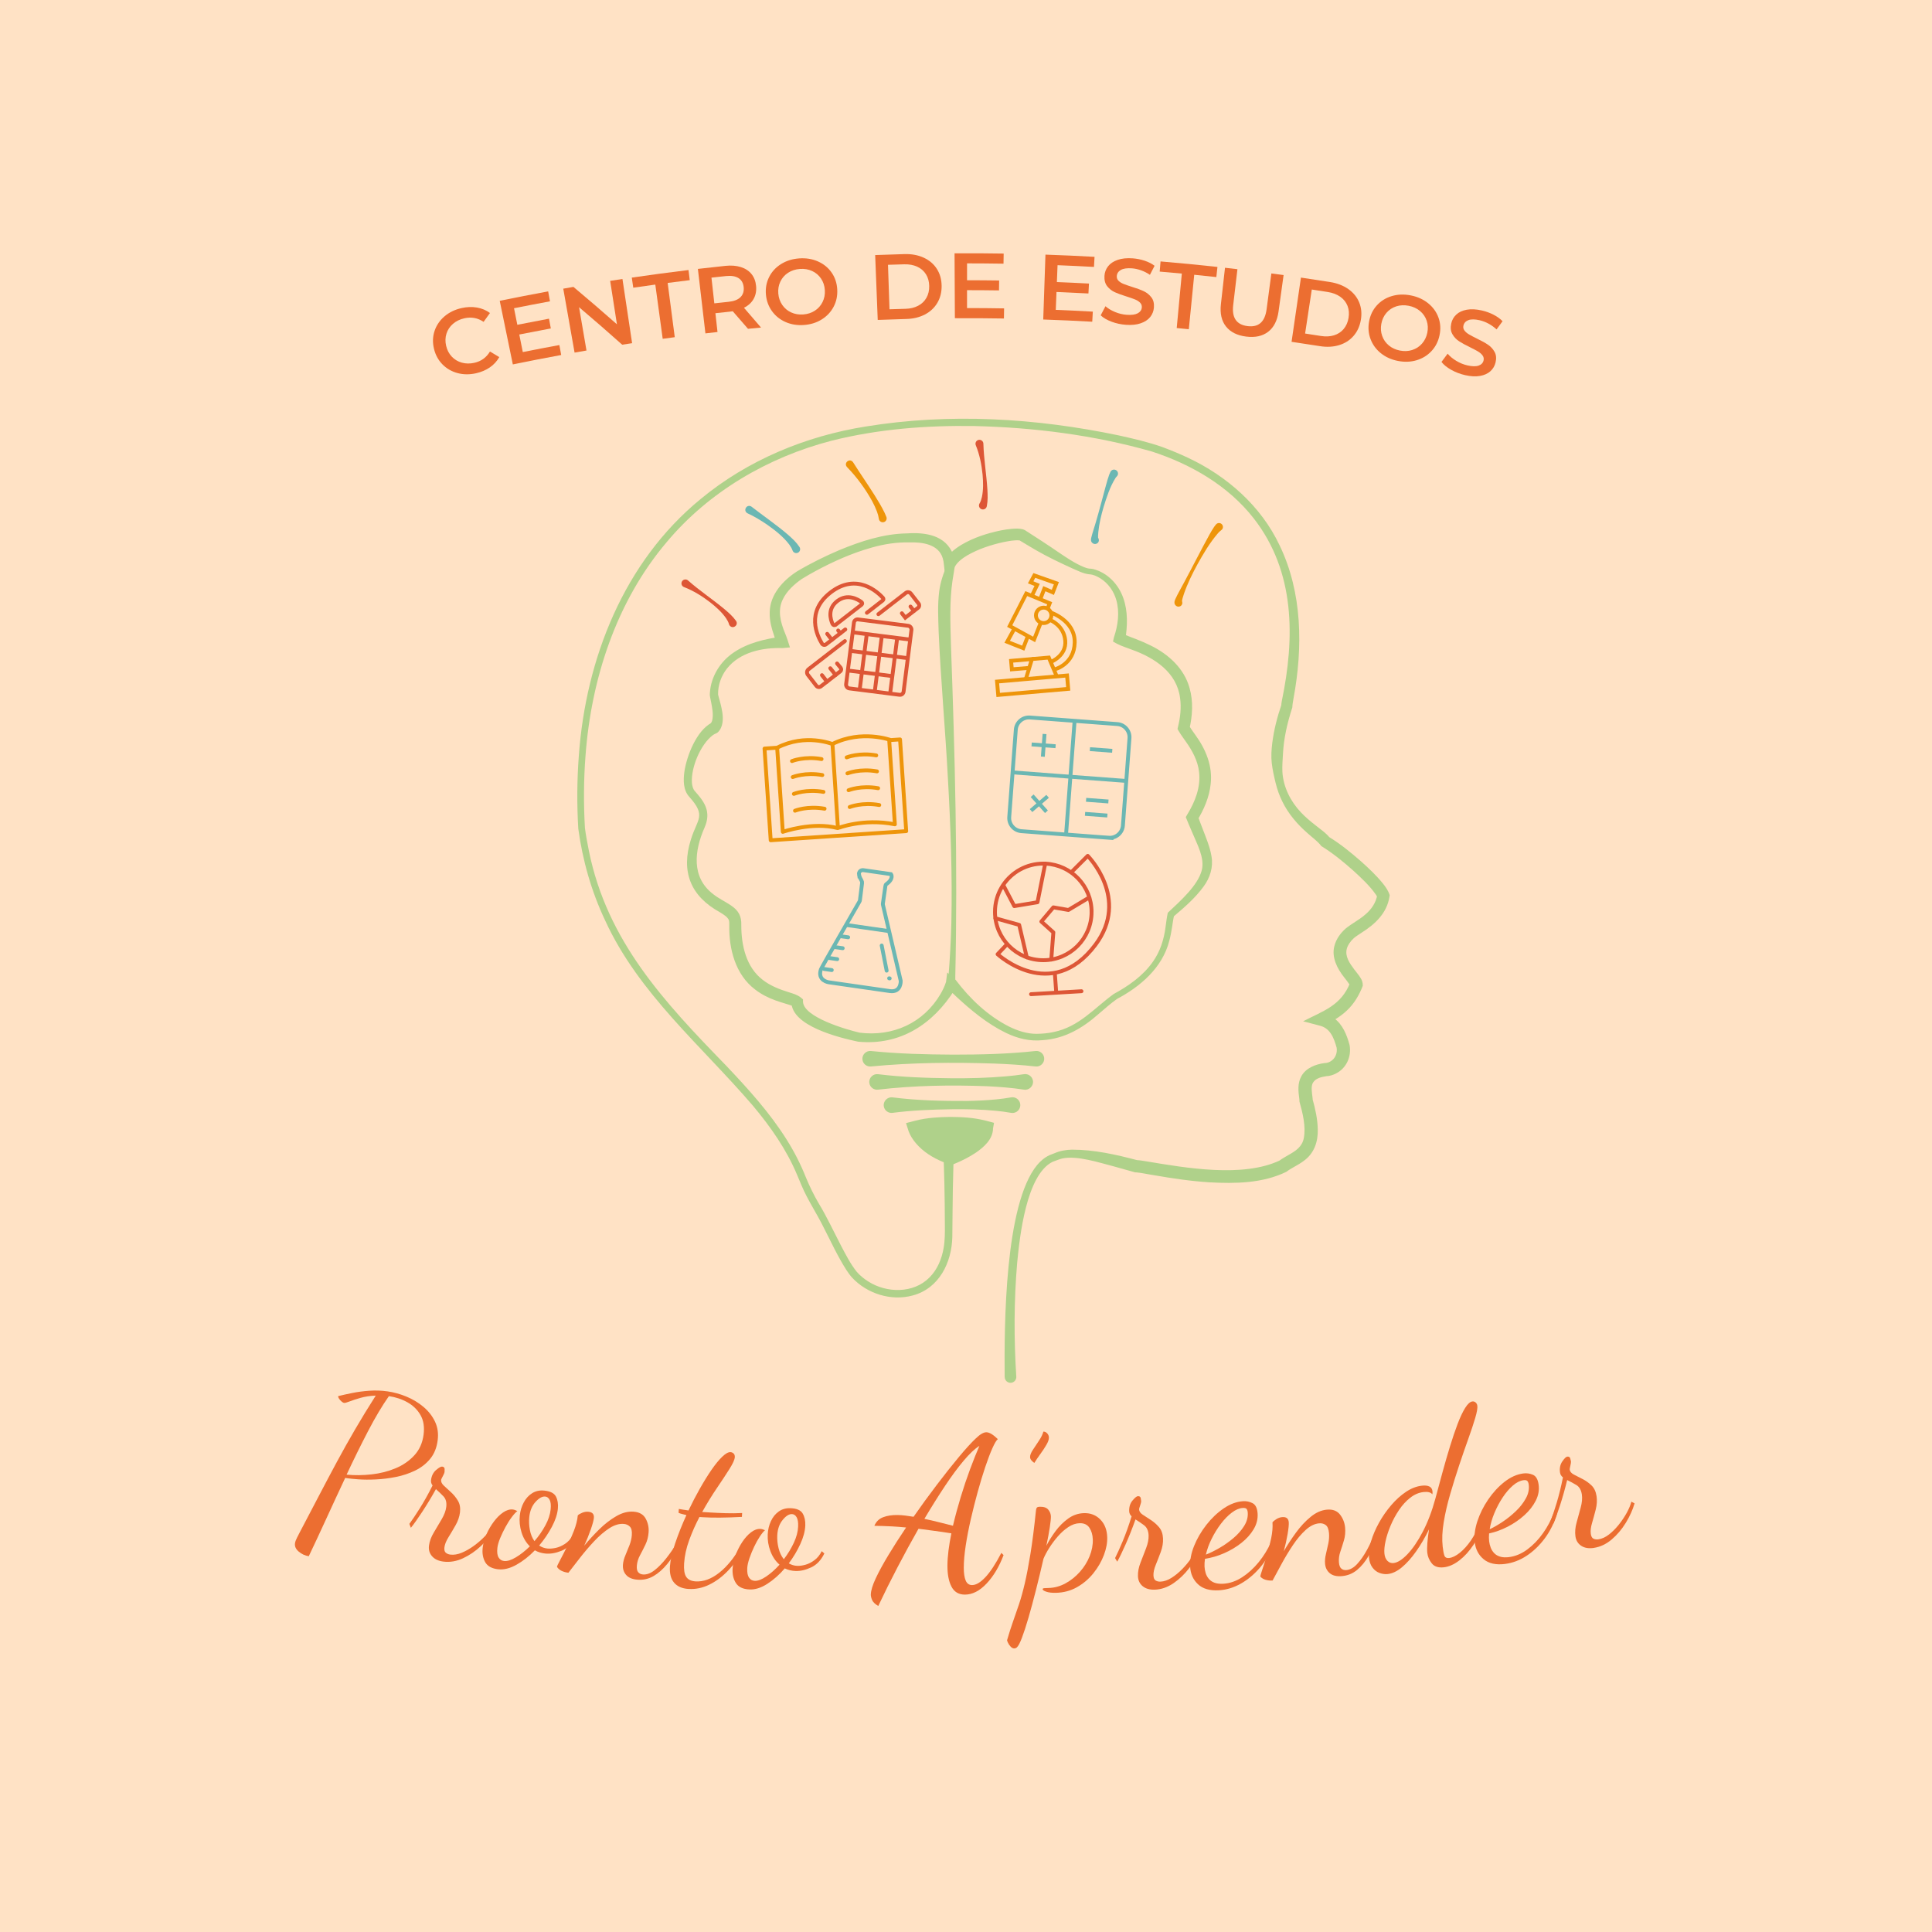 <?xml version="1.0" encoding="UTF-8"?>
<svg id="Layer_1" data-name="Layer 1" xmlns="http://www.w3.org/2000/svg" viewBox="0 0 2499.17 2499.17">
  <defs>
    <style>
      .cls-1 {
        fill: #ec6e31;
      }

      .cls-1, .cls-2, .cls-3, .cls-4, .cls-5, .cls-6 {
        stroke-width: 0px;
      }

      .cls-7, .cls-8, .cls-9, .cls-10, .cls-11, .cls-12, .cls-13, .cls-14, .cls-15, .cls-16 {
        stroke-width: 5px;
      }

      .cls-7, .cls-8, .cls-10, .cls-12, .cls-14, .cls-15, .cls-16 {
        stroke-miterlimit: 10;
      }

      .cls-7, .cls-9, .cls-10, .cls-11, .cls-12, .cls-13, .cls-15, .cls-16 {
        fill: none;
      }

      .cls-7, .cls-10, .cls-11, .cls-13 {
        stroke-linecap: round;
      }

      .cls-7, .cls-12, .cls-13 {
        stroke: #dd5636;
      }

      .cls-8, .cls-10, .cls-15 {
        stroke: #6bb7b3;
      }

      .cls-8, .cls-3, .cls-14 {
        fill: #ffe2c5;
      }

      .cls-9, .cls-11, .cls-13 {
        stroke-linejoin: round;
      }

      .cls-9, .cls-11, .cls-14, .cls-16 {
        stroke: #ee950a;
      }

      .cls-2 {
        fill: #afd18a;
      }

      .cls-4 {
        fill: #dd5636;
      }

      .cls-5 {
        fill: #6bb7b3;
      }

      .cls-6 {
        fill: #ee950a;
      }
    </style>
  </defs>
  <rect class="cls-3" width="2499.17" height="2499.17"/>
  <g>
    <path class="cls-1" d="M399.45,2013.1c-4.84-.75-9.18-2.75-13.02-6-3.85-3.25-5.44-6.91-4.8-10.96.32-2.03,1.19-4.39,2.6-7.1,1.41-2.71,2.69-5.19,3.84-7.47,9-17.09,17.37-33.07,25.12-47.92,7.75-14.85,15.39-29.25,22.92-43.22,7.52-13.96,15.34-27.88,23.44-41.77,8.1-13.89,16.94-28.34,26.52-43.36-7.26.27-13.81,1.24-19.67,2.92-5.86,1.68-10.61,3.23-14.26,4.66-3.65,1.43-6.03,2.06-7.15,1.89-.75-.11-1.75-.69-3.03-1.73-1.27-1.04-2.37-2.25-3.31-3.62-.93-1.37-1.33-2.51-1.19-3.44,5.15-1.29,11.21-2.63,18.17-4.04,6.96-1.4,14.37-2.38,22.23-2.93,7.86-.55,15.69-.27,23.49.83,8.17,1.16,16.33,3.42,24.49,6.8,8.16,3.38,15.47,7.8,21.96,13.27,6.48,5.47,11.45,11.81,14.89,19.03,3.44,7.22,4.61,15.27,3.47,24.15-1.23,9.63-4.45,17.63-9.69,24.01-5.24,6.38-11.77,11.46-19.58,15.22-7.82,3.77-16.1,6.51-24.84,8.24-8.74,1.73-17.35,2.79-25.83,3.19-8.48.4-15.98.36-22.5-.12-6.52-.48-11.3-.95-14.34-1.4-.95-.14-1.9-.28-2.85-.42-8.52,18.16-16.83,36.07-24.9,53.72-8.08,17.65-15.49,33.5-22.22,47.57ZM448.36,1907.56c10.51,1,21.33.88,32.43-.37,11.1-1.24,21.47-3.9,31.09-7.95,9.62-4.05,17.68-9.65,24.2-16.79,6.52-7.13,10.45-15.98,11.84-26.53,1.31-9.99,0-18.44-3.94-25.37-3.93-6.92-9.55-12.43-16.86-16.53-7.31-4.11-15.33-6.77-24.07-8-8.79,12.52-17.82,27.72-27.12,45.6-9.3,17.88-18.49,36.53-27.58,55.93Z"/>
    <path class="cls-1" d="M573.81,2020.06c-6.58-.81-11.54-3.12-14.89-6.93-3.35-3.81-4.68-8.39-4-13.76.7-5.55,2.79-11.21,6.25-16.98,3.46-5.77,6.86-11.5,10.19-17.2,3.33-5.69,5.29-10.95,5.89-15.77.73-5.92-.49-10.54-3.65-13.85-3.17-3.31-6.4-6.4-9.71-9.26-5.76,10.37-11.67,20.15-17.71,29.34-6.05,9.19-10.95,16.07-14.68,20.67-.66-1.69-1.31-3.37-1.97-5.06,3.32-4.45,7.74-11.02,13.24-19.72,5.5-8.69,11.1-18.69,16.8-30.01-1.66-2.09-2.33-4.43-1.99-7.03.71-5.55,2.9-9.88,6.57-12.99,3.66-3.1,6.25-4.57,7.76-4.38,2.08.26,3.15,1.29,3.22,3.08.06,1.8.04,3.16-.08,4.08-.12.93-.87,2.67-2.24,5.22-1.38,2.55-2.11,4.11-2.18,4.66-.33,2.6.84,5.14,3.52,7.64,2.68,2.5,5.75,5.33,9.23,8.48,3.47,3.15,6.46,6.81,8.95,10.96,2.49,4.16,3.39,9.2,2.68,15.12-.67,5.56-2.55,11.07-5.64,16.52-3.09,5.45-6.16,10.63-9.2,15.52-3.04,4.89-4.8,9.28-5.28,13.17-.41,3.33.18,5.66,1.78,6.99,1.6,1.32,3.56,2.13,5.88,2.41,4.63.56,9.58-.25,14.83-2.45,5.25-2.2,10.44-5.15,15.56-8.88,5.12-3.72,9.77-7.75,13.96-12.06,4.19-4.31,7.37-8.41,9.56-12.3,1.14,1.07,2.28,2.13,3.43,3.2-4.52,7.38-10.37,14.47-17.59,21.25-7.22,6.78-15.03,12.12-23.42,16.01-8.4,3.89-16.77,5.32-25.08,4.3Z"/>
    <path class="cls-1" d="M644.45,2029.97c-8.33-.92-13.96-4.04-16.88-9.35-2.93-5.3-3.98-11.48-3.17-18.53.66-5.74,2.3-11.57,4.91-17.47,2.61-5.9,5.81-11.36,9.57-16.38,3.76-5.02,7.78-8.99,12.07-11.89,4.28-2.91,8.43-4.14,12.44-3.71.95.1,1.94.35,2.96.74,1.02.39,1.99.82,2.9,1.3-1.88,1.3-4.23,3.82-7.05,7.55-2.83,3.73-5.57,8.03-8.23,12.9-2.67,4.87-5,9.73-6.99,14.58-1.99,4.85-3.19,9.04-3.58,12.56-.62,5.56-.1,9.7,1.56,12.42,1.65,2.72,4.03,4.24,7.12,4.58,4.06.44,9.12-1.12,15.16-4.71,6.04-3.58,12.1-8.34,18.16-14.28-4.95-4.82-8.55-10.88-10.79-18.15-2.25-7.27-2.97-14.53-2.2-21.77.65-6.12,2.36-11.76,5.12-16.91,2.76-5.15,6.4-9.13,10.92-11.94,4.52-2.81,9.72-3.92,15.61-3.33,7.79.79,12.81,3.34,15.08,7.69,2.26,4.35,3.1,9.58,2.51,15.71-.71,7.25-3.3,15.1-7.81,23.56-4.51,8.46-9.96,16.5-16.37,24.11,3.28,2.21,6.84,3.5,10.7,3.88,3.08.3,6.61.04,10.58-.79,3.97-.83,7.97-2.56,12.01-5.18,4.03-2.61,7.44-6.33,10.21-11.13,1.07,1.04,2.13,2.07,3.2,3.11-4.65,8.38-10.67,14.05-18.05,17-7.38,2.95-14.27,4.11-20.63,3.48-2.51-.25-4.9-.72-7.16-1.42-2.27-.69-4.42-1.61-6.44-2.76-7.41,7.69-15.32,13.9-23.75,18.64-8.42,4.74-16.33,6.7-23.69,5.89ZM691.34,1993.57c5.51-6.37,10.22-13.17,14.13-20.38,3.91-7.2,6.19-14.15,6.85-20.84.53-5.38.11-9.41-1.26-12.08-1.37-2.67-3.29-4.13-5.76-4.37-3.81-.38-7.98,1.91-12.53,6.88-4.56,4.97-7.27,11.54-8.11,19.7-.56,5.39-.31,10.9.75,16.54,1.06,5.65,3.04,10.49,5.93,14.54Z"/>
    <path class="cls-1" d="M824.74,2043.45c-6.79-.52-11.75-2.6-14.87-6.22-3.13-3.62-4.47-8.03-4.05-13.24.32-3.91,1.37-7.94,3.16-12.1,1.79-4.16,3.54-8.46,5.25-12.92,1.71-4.45,2.73-8.81,3.07-13.09.41-5.21-.41-8.88-2.45-11.01-2.05-2.13-4.7-3.33-7.95-3.59-5.94-.48-12.16,1.39-18.7,5.61-6.54,4.22-13.01,9.75-19.42,16.59-6.41,6.84-12.49,13.92-18.22,21.27-5.73,7.35-10.82,13.91-15.27,19.67-3.1-.29-6.01-1.08-8.72-2.37-2.71-1.29-4.74-3.03-6.09-5.22.09-.93,1.38-3.71,3.87-8.35,2.49-4.63,5.42-10.35,8.78-17.16,3.36-6.8,6.44-13.83,9.24-21.06,2.8-7.23,4.48-13.92,5.05-20.05,1.27-1.19,3.2-2.33,5.8-3.4,2.6-1.07,5.23-1.49,7.91-1.25,5.15.47,7.52,3.11,7.09,7.94-.26,2.98-1.56,7.87-3.91,14.69-2.35,6.82-5.21,13.91-8.59,21.29,5.89-7.15,12.37-14.21,19.45-21.18,7.08-6.97,14.45-12.66,22.14-17.08,7.68-4.42,15.13-6.34,22.39-5.76,7.45.59,12.63,3.61,15.59,9.07,2.95,5.47,4.19,11.36,3.72,17.69-.43,5.77-1.8,11.05-4.1,15.83-2.3,4.79-4.64,9.38-7.01,13.78-2.38,4.41-3.75,8.93-4.11,13.58-.3,3.91.31,6.72,1.83,8.42,1.52,1.71,3.55,2.66,6.07,2.85,4.84.37,9.85-1.45,15.01-5.48,5.16-4.02,10.25-9.22,15.26-15.6,5.01-6.38,9.48-12.9,13.41-19.55.97,1.28,1.95,2.56,2.93,3.85-4.66,8.85-9.76,16.63-15.28,23.35-5.53,6.72-11.45,11.91-17.75,15.56-6.31,3.65-13.16,5.2-20.53,4.63Z"/>
    <path class="cls-1" d="M890.63,2055.43c-8.36-.54-14.62-3.31-18.76-8.27-4.15-4.96-5.89-12-5.25-21.13.57-8.19,2.87-18.18,6.87-29.97,4-11.79,8.82-23.85,14.44-36.19-1.89-.5-3.68-.95-5.38-1.34-1.7-.39-3.3-.92-4.78-1.59.11-1.68.23-3.35.34-5.03,1.51.29,3.31.6,5.4.93,2.08.33,4.46.68,7.12,1.04,4.67-9.79,9.59-19.24,14.75-28.35,5.16-9.11,10.18-17.21,15.07-24.3,4.89-7.08,9.48-12.7,13.79-16.83,4.31-4.14,7.87-6.13,10.69-5.97,1.5.09,2.84.68,4.01,1.77,1.16,1.09,1.69,2.67,1.58,4.71-.18,3.17-2.44,8.23-6.82,15.17-4.38,6.95-9.79,15.19-16.26,24.7-6.48,9.52-12.84,19.88-19.1,31.08,1.72.11,3.48.22,5.3.33,1.81.11,3.58.22,5.3.33,6.3.38,12.94.69,19.92.9,6.98.22,14.02.14,21.13-.23-.09,1.68-.18,3.35-.27,5.03-10.57.56-20.03.86-28.38.93-8.35.07-15.77-.1-22.27-.51-.77-.05-1.48-.09-2.15-.14-.67-.04-1.39-.09-2.15-.14-5.03,9.59-9.42,19.5-13.18,29.72-3.76,10.23-5.98,20.27-6.64,30.14-.53,8.01.34,13.82,2.64,17.43,2.29,3.61,6.35,5.61,12.17,5.98,10.09.64,20.25-3.04,30.44-11.05,10.18-8,19.33-19.18,27.43-33.51,1.2,1,2.4,2,3.6,2.99-5.17,10.19-11.52,19.29-19.05,27.27-7.54,7.99-15.72,14.15-24.56,18.48-8.84,4.33-17.84,6.2-26.97,5.6Z"/>
    <path class="cls-1" d="M969.28,2056.06c-8.36-.42-14.16-3.22-17.38-8.34-3.23-5.12-4.64-11.23-4.25-18.31.32-5.77,1.62-11.68,3.88-17.73,2.26-6.04,5.13-11.68,8.59-16.92,3.46-5.23,7.24-9.43,11.34-12.58,4.1-3.15,8.16-4.63,12.18-4.43.96.05,1.96.24,3,.57,1.04.33,2.03.71,2.97,1.12-1.8,1.41-3.99,4.06-6.59,7.95-2.6,3.89-5.08,8.34-7.45,13.36-2.38,5.02-4.42,10.01-6.12,14.96-1.7,4.96-2.65,9.21-2.83,12.75-.29,5.59.47,9.69,2.28,12.31,1.81,2.62,4.27,4,7.37,4.15,4.07.2,9.02-1.66,14.84-5.59,5.82-3.93,11.58-9.04,17.28-15.32-5.22-4.52-9.16-10.36-11.82-17.49-2.66-7.13-3.81-14.33-3.47-21.6.29-6.15,1.66-11.87,4.12-17.18,2.45-5.3,5.85-9.49,10.19-12.56,4.34-3.07,9.46-4.48,15.38-4.23,7.81.33,12.97,2.59,15.49,6.79,2.51,4.21,3.65,9.39,3.42,15.54-.28,7.27-2.41,15.27-6.41,23.98-4,8.71-8.97,17.06-14.92,25.03,3.4,2.01,7.03,3.09,10.9,3.25,3.09.12,6.59-.34,10.51-1.41,3.91-1.06,7.8-3.02,11.67-5.87,3.87-2.84,7.05-6.75,9.53-11.71,1.12.97,2.25,1.94,3.37,2.92-4.15,8.64-9.82,14.65-17.01,18.03-7.19,3.38-13.99,4.94-20.37,4.68-2.52-.1-4.93-.43-7.23-1-2.3-.56-4.5-1.35-6.58-2.38-6.94,8.11-14.47,14.78-22.59,20-8.12,5.23-15.9,7.65-23.28,7.27ZM1013.92,2016.97c5.12-6.69,9.42-13.75,12.9-21.17,3.48-7.42,5.35-14.49,5.62-21.2.22-5.41-.44-9.4-1.96-11.99-1.52-2.58-3.53-3.92-6-4.03-3.82-.16-7.85,2.38-12.1,7.61-4.25,5.23-6.57,11.94-6.94,20.15-.24,5.41.33,10.9,1.72,16.47,1.39,5.57,3.64,10.3,6.76,14.17Z"/>
    <path class="cls-1" d="M1136.08,2077.45c-4.24-2.52-6.91-5.14-8.02-7.87-1.11-2.73-1.64-5.03-1.6-6.9.12-5.23,2.28-12.27,6.44-21.14,4.16-8.87,9.7-18.97,16.56-30.32,6.86-11.35,14.41-23.12,22.64-35.32-7.08-.66-13.1-1.14-18.08-1.41-4.98-.27-9.28-.45-12.92-.53-3.35-.07-6.7-.14-10.05-.21,2.23-5.36,5.98-9.06,11.28-11.1,5.3-2.04,11.56-2.99,18.82-2.87,3.24.05,6.58.29,10.02.72,3.43.43,6.96.94,10.58,1.55,9.93-14.24,20.01-28.09,30.25-41.54,10.24-13.45,19.73-25.45,28.51-35.97,8.78-10.52,16.04-18.5,21.84-23.93,5.43-5.23,9.9-7.87,13.46-7.88,2.06,0,4.36.78,6.89,2.34,2.54,1.57,5.22,3.75,8.05,6.53-1.87,1.51-4.23,5.49-7.1,11.94-2.88,6.45-5.94,14.54-9.2,24.26-3.26,9.72-6.5,20.37-9.69,31.94-3.2,11.58-6.19,23.38-8.95,35.42-2.76,12.04-4.97,23.47-6.61,34.29-1.64,10.82-2.47,20.34-2.48,28.55,0,7.09.81,12.6,2.46,16.52,1.64,3.92,4.41,5.88,8.29,5.88,5.04,0,10.77-3.38,17.14-10.12,6.37-6.74,13.28-17.23,20.68-31.47.97.93,1.94,1.85,2.91,2.78-5.66,14.98-12.98,27.25-21.96,36.81-8.98,9.55-18.37,14.33-28.09,14.33-7.98,0-13.76-3.44-17.32-10.26-3.57-6.82-5.31-15.93-5.26-27.31.03-5.97.49-12.5,1.39-19.59.9-7.08,2.13-14.45,3.7-22.1-8.43-1.34-16.14-2.46-23.13-3.36-6.99-.9-13.45-1.75-19.38-2.57-9.19,16.13-18.23,32.7-27.11,49.73-8.89,17.03-17.22,33.75-24.97,50.21ZM1232.72,1973.65c2.91-12.31,6.29-24.75,10.11-37.34,3.82-12.59,7.86-24.58,12.1-35.96,4.24-11.38,8.22-21.37,11.96-29.97-5.81,3.56-12.52,9.87-20.16,18.91-7.64,9.04-15.75,20.03-24.35,32.95-8.6,12.92-17.47,27.08-26.61,42.48,6.48,1.37,12.92,2.88,19.32,4.5,6.4,1.63,12.27,3.11,17.63,4.43Z"/>
    <path class="cls-1" d="M1337.96,1892.39c-1.34-.91-2.58-2.01-3.73-3.3-1.15-1.29-1.74-2.77-1.76-4.45-.04-2.42,1.23-5.57,3.81-9.44,2.57-3.86,5.23-7.87,7.97-12.03,2.74-4.15,4.54-7.92,5.42-11.29,1.87-.03,3.52.73,4.96,2.29,1.43,1.56,2.17,3.36,2.21,5.42.05,2.43-1.02,5.53-3.2,9.3-2.18,3.78-4.79,7.74-7.82,11.9-3.03,4.16-5.66,8.03-7.86,11.61Z"/>
    <path class="cls-1" d="M1311.93,2132.36c-1.57.02-3.11-.76-4.6-2.33-1.49-1.58-2.64-3.24-3.44-5.01-.8-1.77-1.21-2.83-1.21-3.21,2.67-9.17,5.29-17.36,7.85-24.57,2.57-7.21,5.12-14.61,7.67-22.2,2.54-7.59,5.01-16.48,7.4-26.69,2.39-10.2,4.82-22.88,7.3-38.03,2.47-15.15,4.87-33.95,7.19-56.38.16-1.68.53-2.9,1.09-3.66.56-.75,1.98-1.15,4.27-1.19,4.95-.08,8.5,1.2,10.65,3.87,2.15,2.67,3.26,5.58,3.32,8.75.05,2.61-.43,7.29-1.45,14.03-1.02,6.74-2.5,14.7-4.44,23.88,3.15-6.22,7.12-12.54,11.87-18.99,4.76-6.44,10.24-11.88,16.44-16.32,6.2-4.44,13.02-6.76,20.46-6.96,8.4-.23,15.4,2.5,21.03,8.2,5.63,5.7,8.62,13.3,8.93,22.82.24,7.27-1.19,15.02-4.3,23.24-3.12,8.22-7.61,16.02-13.5,23.38-5.89,7.36-12.95,13.39-21.19,18.08-8.24,4.69-17.43,7.14-27.54,7.35-5.06.1-9.15-.38-12.28-1.44-3.13-1.06-4.7-2.16-4.72-3.27-.01-.75.71-1.18,2.16-1.3,1.45-.12,3.15-.2,5.1-.23,7.77-.15,15.16-2.12,22.16-5.92,7-3.8,13.23-8.76,18.69-14.88,5.45-6.11,9.67-12.86,12.64-20.23,2.97-7.37,4.35-14.59,4.14-21.68-.18-5.97-1.62-11.01-4.33-15.14-2.71-4.12-6.92-6.1-12.66-5.95-4.98.13-9.86,1.79-14.67,4.99-4.81,3.19-9.32,7.21-13.54,12.06-4.22,4.85-7.96,9.87-11.23,15.06-3.27,5.2-5.74,9.86-7.4,13.99-3.22,14.05-6.48,27.59-9.78,40.62-3.29,13.02-6.48,24.83-9.56,35.41-3.08,10.58-5.91,19.26-8.48,26.01-2.57,6.75-4.74,10.88-6.49,12.39-.97.94-2.15,1.42-3.53,1.44Z"/>
    <path class="cls-1" d="M1494.03,2056.31c-6.61.29-11.88-1.18-15.8-4.38-3.92-3.2-5.99-7.51-6.2-12.92-.22-5.59.9-11.52,3.36-17.78,2.45-6.26,4.85-12.48,7.2-18.65,2.35-6.16,3.41-11.67,3.2-16.52-.25-5.97-2.22-10.31-5.88-13.06-3.67-2.74-7.36-5.25-11.08-7.53-3.96,11.18-8.16,21.8-12.6,31.86-4.44,10.07-8.13,17.66-11.04,22.81-.92-1.55-1.85-3.11-2.77-4.66,2.53-4.94,5.8-12.15,9.79-21.63,3.98-9.48,7.85-20.27,11.59-32.37-1.98-1.79-3.02-3.99-3.12-6.6-.21-5.59,1.23-10.22,4.33-13.89,3.09-3.67,5.4-5.54,6.92-5.6,2.09-.08,3.32.75,3.67,2.51.36,1.76.56,3.11.6,4.04.04.93-.41,2.78-1.35,5.52-.94,2.75-1.4,4.4-1.37,4.96.1,2.61,1.68,4.93,4.73,6.95,3.05,2.02,6.54,4.31,10.48,6.84,3.94,2.54,7.48,5.65,10.62,9.34,3.14,3.69,4.85,8.51,5.13,14.48.26,5.59-.68,11.34-2.83,17.22-2.15,5.89-4.31,11.5-6.5,16.82-2.19,5.33-3.2,9.95-3.03,13.86.15,3.36,1.11,5.56,2.91,6.6,1.8,1.04,3.86,1.51,6.18,1.41,4.66-.21,9.39-1.83,14.2-4.86s9.43-6.8,13.86-11.32c4.43-4.52,8.35-9.25,11.77-14.2,3.41-4.94,5.88-9.51,7.39-13.71,1.3.86,2.6,1.73,3.91,2.59-3.23,8.02-7.83,15.98-13.83,23.86-5.99,7.88-12.8,14.43-20.43,19.66-7.63,5.22-15.64,8.02-23.99,8.38Z"/>
    <path class="cls-1" d="M1576.8,2057.14c-11.86.69-20.93-1.95-27.19-7.87-6.25-5.92-9.61-13.46-10.08-22.59-.44-8.39,1.28-17.35,5.11-26.9,3.83-9.55,9.12-18.61,15.83-27.22,6.72-8.6,14.21-15.72,22.48-21.36,8.27-5.64,16.58-8.74,24.96-9.29,4.38-.29,8.5.56,12.36,2.54,3.87,1.98,6.04,6.42,6.51,13.3.49,7.08-1.21,13.88-5.1,20.41-3.89,6.53-9.19,12.45-15.9,17.74-6.71,5.3-14.16,9.73-22.36,13.31-8.2,3.58-16.44,5.97-24.69,7.18-.28,1.89-.48,3.67-.57,5.36-.1,1.69-.11,3.28-.03,4.77.16,2.8.65,5.57,1.48,8.33.83,2.76,2.19,5.25,4.06,7.48,1.88,2.23,4.35,3.91,7.44,5.04,3.08,1.13,6.85,1.57,11.32,1.3,8.34-.5,16.46-3.29,24.31-8.37,7.85-5.08,15-11.59,21.45-19.51,6.45-7.92,11.75-16.52,15.92-25.8,1.21.76,2.43,1.51,3.64,2.26-4.39,11.54-10.32,21.69-17.78,30.43-7.47,8.74-15.77,15.7-24.9,20.86-9.13,5.16-18.57,8.03-28.29,8.6ZM1559.89,2011c5.11-1.97,10.85-4.77,17.2-8.42,6.35-3.64,12.42-7.9,18.19-12.74,5.77-4.85,10.44-10.1,14.01-15.76,3.57-5.65,5.16-11.46,4.76-17.42-.14-2.05-.63-3.61-1.46-4.67-.84-1.07-2.5-1.52-4.97-1.36-4.58.3-9.33,2.33-14.27,6.1-4.94,3.77-9.63,8.59-14.08,14.46-4.45,5.87-8.41,12.27-11.86,19.2-3.46,6.93-5.97,13.8-7.52,20.61Z"/>
    <path class="cls-1" d="M1735.9,2038.81c-6.79.59-12.02-.65-15.69-3.71-3.68-3.06-5.72-7.19-6.16-12.4-.33-3.91.06-8.05,1.14-12.46,1.09-4.4,2.11-8.93,3.07-13.6.96-4.67,1.25-9.14.89-13.42-.44-5.2-1.85-8.69-4.22-10.46-2.37-1.77-5.18-2.51-8.43-2.24-5.94.49-11.77,3.35-17.53,8.59-5.76,5.23-11.24,11.74-16.45,19.53-5.21,7.79-10.04,15.78-14.49,23.96-4.45,8.18-8.4,15.49-11.85,21.9-3.1.22-6.1-.09-8.98-.91-2.88-.83-5.17-2.22-6.86-4.16-.06-.93.76-3.88,2.46-8.87,1.7-4.98,3.65-11.1,5.86-18.36,2.2-7.26,4.09-14.69,5.68-22.29,1.58-7.59,2.14-14.47,1.7-20.61,1.05-1.38,2.78-2.82,5.17-4.3,2.39-1.48,4.92-2.32,7.6-2.52,5.16-.39,7.92,1.84,8.29,6.67.23,2.98-.26,8.02-1.46,15.13-1.2,7.11-2.87,14.58-5,22.41,4.64-8.01,9.88-16.04,15.73-24.07,5.84-8.03,12.19-14.85,19.05-20.46,6.85-5.61,13.89-8.72,21.15-9.34,7.44-.63,13.06,1.5,16.86,6.4,3.8,4.91,5.99,10.52,6.56,16.84.51,5.76.03,11.19-1.46,16.29-1.49,5.1-3.04,10.01-4.67,14.74-1.62,4.73-2.24,9.42-1.84,14.07.34,3.9,1.4,6.58,3.18,8.01,1.78,1.44,3.93,2.04,6.45,1.82,4.84-.43,9.49-3.05,13.92-7.85,4.43-4.81,8.61-10.77,12.51-17.88,3.9-7.11,7.25-14.27,10.05-21.48,1.17,1.11,2.34,2.21,3.52,3.32-3.16,9.49-6.91,18.01-11.27,25.53-4.36,7.53-9.35,13.62-14.98,18.25-5.63,4.63-12.14,7.28-19.51,7.92Z"/>
    <path class="cls-1" d="M1794.9,2036.15c-3.3.33-6.72-.14-10.26-1.39-3.54-1.25-6.6-3.54-9.15-6.86-2.56-3.32-4.09-7.67-4.6-13.06-.58-6.13.33-13.15,2.68-21.06,2.35-7.91,5.76-15.87,10.2-23.9,4.44-8.02,9.67-15.57,15.71-22.65,6.03-7.08,12.45-12.89,19.28-17.45,6.83-4.56,13.74-7.22,20.77-7.98,3.99-.43,7.15-.07,9.48,1.08,2.34,1.15,3.67,3.21,4,6.18.08.74.1,1.4.07,1.96-.04.57-.11,1.24-.21,1.99-1.12-1.38-2.61-2.29-4.49-2.74-1.88-.45-4.15-.53-6.81-.24-6.09.66-11.83,3.1-17.26,7.33-5.43,4.23-10.27,9.52-14.54,15.86-4.27,6.34-7.9,13.04-10.87,20.09-2.97,7.05-5.17,13.78-6.58,20.2-1.41,6.42-1.91,11.77-1.49,16.04.4,4.09,1.68,7.25,3.85,9.47,2.17,2.22,4.8,3.18,7.9,2.87,5.22-.52,11.24-4.32,18.02-11.39,6.77-7.08,13.4-16.78,19.85-29.11,6.44-12.33,11.86-26.53,16.24-42.6,2.99-11.22,6.09-22.65,9.27-34.28,3.18-11.63,6.44-22.85,9.76-33.66,3.32-10.81,6.6-20.5,9.86-29.06,3.26-8.56,6.5-15.43,9.75-20.62,3.25-5.18,6.36-7.96,9.34-8.33,1.49-.18,2.86.26,4.13,1.32,1.27,1.07,2.01,2.53,2.24,4.38.37,2.96-.54,8.2-2.75,15.71-2.21,7.51-5.19,16.52-8.97,27.03-3.78,10.51-7.72,21.93-11.82,34.25-4.11,12.32-7.99,24.8-11.65,37.42-3.66,12.63-6.45,24.73-8.35,36.3-1.9,11.58-2.34,22-1.31,31.27.58,5.19,1.3,9.06,2.17,11.59.87,2.53,2.94,3.61,6.23,3.24,4.06-.46,8.6-2.66,13.62-6.63,5.01-3.96,9.86-9.32,14.53-16.07,4.66-6.75,8.49-14.64,11.48-23.65,1.25.69,2.5,1.39,3.75,2.08-2.49,9.89-6.46,18.97-11.93,27.23-5.46,8.26-11.57,14.99-18.32,20.18-6.75,5.19-13.43,8.15-20.01,8.89-7.16.8-12.4-.93-15.7-5.17-3.3-4.24-5.2-8.77-5.72-13.6-.34-3.15-.31-7.38.09-12.68.4-5.29,1.12-11.19,2.16-17.69-5.07,10.5-10.66,20.06-16.77,28.68-6.11,8.62-12.29,15.49-18.52,20.63-6.22,5.13-12.36,7.99-18.36,8.58Z"/>
    <path class="cls-1" d="M1946.98,2023.07c-11.81,1.49-21.05-.54-27.69-6.03-6.64-5.49-10.5-12.79-11.58-21.87-.99-8.34.12-17.39,3.32-27.18,3.2-9.78,7.87-19.18,14.01-28.22,6.14-9.03,13.15-16.63,21.04-22.82,7.89-6.18,15.98-9.83,24.32-10.94,4.36-.58,8.53,0,12.53,1.71,4,1.72,6.46,6,7.39,12.84.96,7.03-.28,13.93-3.73,20.7-3.45,6.78-8.35,13.03-14.7,18.76-6.35,5.73-13.51,10.66-21.46,14.78-7.96,4.12-16.03,7.06-24.2,8.81-.16,1.9-.23,3.7-.22,5.38.01,1.69.11,3.28.29,4.76.34,2.78,1.02,5.52,2.03,8.21,1.01,2.69,2.54,5.1,4.56,7.19,2.02,2.1,4.61,3.61,7.77,4.53,3.15.92,6.96,1.1,11.4.54,8.3-1.05,16.23-4.39,23.74-9.98,7.51-5.6,14.22-12.57,20.14-20.9,5.92-8.33,10.64-17.28,14.19-26.81,1.26.67,2.53,1.34,3.79,2.01-3.62,11.81-8.87,22.34-15.74,31.55-6.88,9.22-14.72,16.72-23.49,22.48-8.78,5.76-18.02,9.25-27.69,10.47ZM1927,1978.18c4.98-2.3,10.52-5.49,16.63-9.55,6.1-4.06,11.88-8.71,17.33-13.93,5.44-5.22,9.76-10.78,12.95-16.66,3.19-5.88,4.39-11.78,3.6-17.7-.27-2.03-.87-3.56-1.77-4.56-.91-1.01-2.6-1.35-5.06-1.02-4.55.6-9.17,2.95-13.85,7.04-4.68,4.09-9.05,9.21-13.11,15.37-4.06,6.16-7.58,12.81-10.57,19.95-3,7.14-5.04,14.16-6.14,21.07Z"/>
    <path class="cls-1" d="M2061.65,2002.34c-6.56.97-11.97.05-16.2-2.73-4.24-2.78-6.74-6.85-7.51-12.21-.79-5.54-.28-11.55,1.53-18.03,1.8-6.48,3.56-12.91,5.27-19.29,1.71-6.37,2.2-11.96,1.5-16.77-.86-5.91-3.27-10.03-7.2-12.39-3.93-2.35-7.87-4.47-11.82-6.36-2.81,11.53-5.91,22.52-9.3,32.98-3.4,10.47-6.3,18.4-8.68,23.82-1.08-1.45-2.16-2.9-3.24-4.36,2.02-5.17,4.54-12.68,7.54-22.53,3-9.84,5.75-20.97,8.24-33.39-2.16-1.57-3.42-3.66-3.79-6.25-.79-5.54.18-10.29,2.9-14.27,2.71-3.96,4.81-6.06,6.33-6.28,2.08-.3,3.38.41,3.92,2.12.54,1.72.87,3.03,1.01,3.96.13.93-.13,2.8-.78,5.63-.65,2.83-.94,4.52-.86,5.07.37,2.59,2.18,4.73,5.43,6.43,3.25,1.7,6.96,3.61,11.15,5.73,4.19,2.12,8.04,4.85,11.55,8.2,3.51,3.35,5.71,7.97,6.59,13.87.83,5.54.48,11.35-1.06,17.42-1.54,6.08-3.13,11.88-4.76,17.4-1.64,5.53-2.17,10.22-1.6,14.1.49,3.32,1.68,5.41,3.57,6.26,1.9.85,4,1.11,6.31.76,4.62-.69,9.18-2.78,13.67-6.29,4.49-3.51,8.71-7.74,12.66-12.69,3.95-4.95,7.38-10.06,10.28-15.33,2.9-5.27,4.89-10.07,5.97-14.39,1.39.73,2.77,1.45,4.16,2.18-2.41,8.32-6.18,16.71-11.35,25.16-5.17,8.45-11.29,15.68-18.37,21.65-7.07,5.98-14.77,9.58-23.07,10.8Z"/>
  </g>
  <g>
    <path class="cls-1" d="M591.79,482.59c-7.6-2.05-14.09-5.8-19.46-11.26-5.37-5.46-9.04-12.19-10.96-20.2-1.92-8.01-1.69-15.67.75-23,2.43-7.32,6.7-13.61,12.8-18.84,6.1-5.23,13.48-8.83,22.11-10.76,7-1.57,13.66-1.8,19.95-.71,6.29,1.09,11.9,3.45,16.82,7.07-2.76,3.81-5.5,7.63-8.23,11.45-7.52-5.09-15.82-6.64-24.82-4.63-5.84,1.3-10.79,3.72-14.83,7.23-4.05,3.51-6.85,7.75-8.41,12.72-1.56,4.96-1.68,10.21-.39,15.74,1.3,5.53,3.73,10.17,7.3,13.94,3.57,3.77,7.9,6.35,12.99,7.77,5.09,1.42,10.49,1.49,16.21.21,8.82-1.97,15.53-6.83,20.2-14.62,4.03,2.41,8.04,4.82,12.04,7.24-2.96,5.28-7.02,9.71-12.17,13.28-5.16,3.57-11.13,6.11-17.93,7.63-8.38,1.87-16.35,1.79-23.96-.26Z"/>
    <path class="cls-1" d="M723.58,446.36c.79,4.29,1.57,8.57,2.36,12.86-20.89,3.83-41.74,7.89-62.56,12.17-5.65-27.42-11.29-54.83-16.94-82.25,20.85-4.29,41.73-8.36,62.65-12.21.79,4.29,1.58,8.57,2.36,12.86-15.53,2.85-31.04,5.83-46.53,8.94,1.43,7.14,2.86,14.27,4.29,21.41,13.64-2.73,27.3-5.37,40.97-7.91.78,4.21,1.56,8.41,2.34,12.62-13.61,2.53-27.21,5.15-40.79,7.87,1.52,7.57,3.03,15.13,4.55,22.7,15.75-3.15,31.52-6.18,47.3-9.07Z"/>
    <path class="cls-1" d="M805.18,360.89c4.16,27.68,8.32,55.36,12.49,83.04-4.27.64-8.55,1.29-12.82,1.96-18.31-16.34-36.91-32.51-55.8-48.51,3.2,18.68,6.41,37.36,9.61,56.04-5.14.88-10.28,1.78-15.41,2.69-4.88-27.56-9.76-55.12-14.63-82.69,4.38-.78,8.77-1.54,13.15-2.3,19.04,15.95,37.8,32.08,56.27,48.38-2.92-18.73-5.84-37.46-8.76-56.18,5.3-.83,10.6-1.64,15.9-2.43Z"/>
    <path class="cls-1" d="M847.68,368.13c-9.51,1.3-19.01,2.64-28.51,4.03-.64-4.35-1.27-8.7-1.91-13.06,24.42-3.57,48.88-6.84,73.37-9.8.53,4.37,1.06,8.73,1.59,13.1-9.52,1.15-19.04,2.35-28.55,3.59,3.06,23.39,6.12,46.79,9.18,70.18-5.2.68-10.41,1.38-15.61,2.08-3.19-23.38-6.37-46.75-9.56-70.13Z"/>
    <path class="cls-1" d="M967.61,425.35c-6.54-7.6-13.12-15.17-19.75-22.73-.72.16-1.81.31-3.26.46-6.39.67-12.78,1.36-19.17,2.07.9,8.11,1.81,16.21,2.71,24.32-5.21.58-10.42,1.18-15.63,1.78-3.25-27.8-6.5-55.6-9.75-83.4,11.88-1.39,23.76-2.7,35.64-3.95,7.51-.79,14.18-.25,19.98,1.59,5.8,1.84,10.39,4.86,13.77,9.04,3.38,4.18,5.34,9.34,5.91,15.47.58,6.29-.5,11.85-3.2,16.68-2.71,4.83-6.87,8.64-12.48,11.44,7.42,8.51,14.79,17.05,22.09,25.61-5.62.52-11.24,1.05-16.86,1.6ZM955.37,359.78c-3.9-2.5-9.35-3.4-16.33-2.67-6.25.66-12.49,1.33-18.73,2.03,1.24,11.09,2.47,22.18,3.71,33.26,6.17-.69,12.35-1.36,18.52-2,6.91-.72,12-2.7,15.29-5.97,3.29-3.26,4.69-7.55,4.17-12.89-.52-5.33-2.72-9.26-6.62-11.76Z"/>
    <path class="cls-1" d="M1016.3,416.62c-7.22-3.15-13.1-7.83-17.63-14.06-4.53-6.23-7.17-13.4-7.89-21.53-.72-8.13.63-15.65,4.09-22.57,3.45-6.92,8.58-12.53,15.39-16.81,6.8-4.28,14.65-6.75,23.51-7.39,8.85-.64,16.98.67,24.32,3.93,7.35,3.25,13.23,8.05,17.64,14.36,4.41,6.31,6.84,13.59,7.3,21.81.47,8.23-1.11,15.72-4.7,22.5-3.59,6.78-8.72,12.24-15.41,16.39-6.69,4.16-14.32,6.54-22.91,7.16-8.6.62-16.49-.63-23.71-3.78ZM1054.03,401.92c4.36-2.82,7.69-6.56,10.01-11.23,2.31-4.67,3.3-9.8,2.95-15.39-.35-5.59-1.97-10.55-4.88-14.9-2.91-4.34-6.76-7.62-11.53-9.82-4.78-2.2-10.06-3.1-15.83-2.68-5.77.42-10.86,2.07-15.28,4.94-4.41,2.87-7.75,6.67-10,11.39-2.26,4.72-3.14,9.87-2.68,15.45.46,5.58,2.18,10.51,5.14,14.8,2.96,4.29,6.8,7.51,11.53,9.67,4.72,2.16,9.9,3.03,15.55,2.62,5.65-.41,10.65-2.02,15.01-4.84Z"/>
    <path class="cls-1" d="M1132.08,329.95c12.68-.5,25.35-.92,38.03-1.26,9.28-.25,17.57,1.31,24.84,4.66,7.26,3.35,12.91,8.19,16.94,14.49,4.03,6.31,6.08,13.62,6.17,21.94.09,8.32-1.79,15.67-5.6,22.08-3.81,6.41-9.2,11.4-16.15,15.01-6.96,3.61-14.93,5.52-23.95,5.76-12.32.33-24.65.74-36.96,1.22-1.1-27.97-2.21-55.94-3.31-83.91ZM1171.28,399.47c6.23-.17,11.68-1.47,16.37-3.94,4.69-2.46,8.28-5.88,10.76-10.29,2.48-4.4,3.69-9.48,3.59-15.24-.09-5.76-1.46-10.79-4.13-15.11-2.67-4.31-6.43-7.6-11.3-9.86-4.87-2.25-10.49-3.3-16.85-3.13-7.01.19-14.03.4-21.04.64.65,19.18,1.31,38.36,1.96,57.55,6.88-.23,13.75-.44,20.63-.63Z"/>
    <path class="cls-1" d="M1298.86,398.93c-.07,4.36-.15,8.72-.22,13.07-21.15-.35-42.3-.47-63.44-.37-.14-27.99-.29-55.98-.43-83.97,21.18-.11,42.36,0,63.54.35-.07,4.36-.14,8.72-.21,13.07-15.72-.25-31.44-.38-47.17-.39v21.83c13.84,0,27.69.1,41.53.3-.06,4.28-.12,8.56-.18,12.83-13.78-.2-27.57-.3-41.36-.3,0,7.72,0,15.43,0,23.15,15.98,0,31.97.14,47.95.41Z"/>
    <path class="cls-1" d="M1413.63,403.1c-.24,4.35-.49,8.7-.73,13.06-21.12-1.18-42.26-2.14-63.4-2.86.96-27.97,1.91-55.95,2.87-83.92,21.17.72,42.33,1.67,63.49,2.85-.24,4.35-.48,8.7-.72,13.06-15.7-.87-31.41-1.62-47.13-2.24-.29,7.27-.58,14.54-.86,21.82,13.84.55,27.67,1.19,41.5,1.94-.23,4.27-.46,8.54-.69,12.82-13.77-.74-27.55-1.38-41.32-1.93-.31,7.71-.61,15.42-.92,23.13,15.97.63,31.94,1.4,47.91,2.29Z"/>
    <path class="cls-1" d="M1437.8,416.1c-5.96-2.23-10.62-4.95-13.99-8.2,2.06-3.92,4.12-7.84,6.19-11.76,3.32,2.93,7.45,5.41,12.38,7.46,4.94,2.05,9.95,3.25,15.03,3.62,6.3.45,11.07-.19,14.33-1.95,3.26-1.76,5.02-4.26,5.28-7.54.19-2.39-.53-4.43-2.16-6.12-1.63-1.69-3.75-3.07-6.37-4.15-2.62-1.08-6.2-2.34-10.76-3.79-6.41-1.98-11.58-3.84-15.52-5.62-3.94-1.78-7.26-4.37-9.96-7.78-2.7-3.41-3.89-7.87-3.56-13.38.28-4.63,1.83-8.76,4.66-12.4,2.83-3.63,6.94-6.4,12.34-8.29,5.4-1.89,11.91-2.57,19.53-2.02,5.29.38,10.46,1.41,15.49,3.08,5.03,1.67,9.3,3.86,12.82,6.56-2.02,3.89-4.03,7.78-6.04,11.67-3.61-2.46-7.43-4.4-11.46-5.83-4.03-1.43-7.99-2.28-11.86-2.56-6.35-.46-11.14.26-14.36,2.13-3.23,1.87-4.95,4.52-5.17,7.95-.16,2.39.59,4.41,2.26,6.04,1.66,1.63,3.81,2.98,6.45,4.04,2.64,1.06,6.25,2.32,10.83,3.77,6.27,1.9,11.38,3.79,15.34,5.67,3.96,1.87,7.25,4.53,9.88,7.95,2.63,3.42,3.71,7.85,3.26,13.27-.38,4.62-2.01,8.7-4.85,12.24-2.85,3.54-6.93,6.22-12.25,8.05-5.32,1.83-11.67,2.48-19.07,1.95-6.51-.46-12.74-1.81-18.69-4.03Z"/>
    <path class="cls-1" d="M1528.77,353.88c-9.54-.9-19.09-1.75-28.63-2.55.37-4.38.74-8.77,1.11-13.15,24.55,2.07,49.09,4.44,73.6,7.12-.48,4.37-.95,8.75-1.43,13.12-9.53-1.04-19.07-2.03-28.6-2.98-2.33,23.48-4.67,46.95-7,70.43-5.22-.52-10.44-1.02-15.66-1.51,2.21-23.49,4.41-46.98,6.62-70.47Z"/>
    <path class="cls-1" d="M1585.96,422.42c-5.76-7.23-8-16.87-6.64-28.95,1.77-15.7,3.53-31.39,5.3-47.09,5.36.6,10.72,1.22,16.08,1.85-1.83,15.49-3.65,30.97-5.48,46.46-1.92,16.37,4.28,25.37,18.59,27.16,14.22,1.79,22.42-5.4,24.61-21.74,2.06-15.46,4.11-30.92,6.17-46.38,5.27.7,10.54,1.42,15.81,2.14-2.17,15.65-4.33,31.29-6.5,46.94-1.67,12.04-6.2,20.84-13.53,26.42-7.33,5.59-16.77,7.62-28.38,6.16-11.61-1.46-20.26-5.76-26.03-12.99Z"/>
    <path class="cls-1" d="M1682.85,359.08c12.58,1.84,25.16,3.76,37.72,5.76,9.19,1.46,17.09,4.53,23.64,9.15,6.55,4.63,11.23,10.42,14.05,17.37,2.82,6.94,3.49,14.51,2.05,22.7-1.44,8.19-4.64,15.08-9.58,20.67-4.94,5.6-11.17,9.51-18.69,11.78-7.53,2.27-15.74,2.68-24.67,1.25-12.21-1.94-24.43-3.81-36.66-5.6,4.05-27.7,8.1-55.39,12.14-83.09ZM1708.72,434.62c6.17.98,11.79.7,16.86-.86,5.08-1.55,9.24-4.26,12.5-8.13,3.26-3.87,5.38-8.64,6.34-14.32.97-5.68.54-10.88-1.3-15.61-1.84-4.73-4.95-8.66-9.34-11.77-4.39-3.11-9.74-5.18-16.04-6.18-6.95-1.1-13.9-2.18-20.86-3.24-2.88,18.98-5.76,37.95-8.64,56.93,6.82,1.03,13.64,2.09,20.45,3.18Z"/>
    <path class="cls-1" d="M1786.33,457c-6.17-4.94-10.62-11-13.37-18.2-2.75-7.2-3.42-14.82-1.98-22.85,1.44-8.03,4.72-14.94,9.89-20.71,5.16-5.77,11.6-9.83,19.31-12.17,7.71-2.34,15.96-2.66,24.71-.95,8.75,1.71,16.27,5.12,22.54,10.19,6.27,5.07,10.71,11.25,13.33,18.5,2.62,7.25,3.06,14.91,1.35,22.97-1.71,8.06-5.21,14.88-10.47,20.47-5.26,5.6-11.67,9.51-19.25,11.76-7.58,2.25-15.59,2.54-24.09.87-8.5-1.66-15.81-4.95-21.97-9.89ZM1826.75,452.75c4.97-1.57,9.18-4.3,12.65-8.2,3.47-3.9,5.78-8.59,6.91-14.07,1.13-5.48.86-10.7-.82-15.66-1.68-4.96-4.55-9.13-8.6-12.52-4.05-3.39-8.94-5.64-14.63-6.75-5.7-1.11-11.07-.87-16.09.74-5.03,1.61-9.25,4.4-12.68,8.36-3.42,3.96-5.64,8.7-6.65,14.2-1.02,5.51-.65,10.72,1.09,15.64,1.74,4.92,4.61,9.04,8.62,12.37,4.01,3.33,8.79,5.53,14.38,6.62,5.58,1.09,10.85.86,15.82-.71Z"/>
    <path class="cls-1" d="M1877.32,478.43c-5.58-3.12-9.8-6.52-12.66-10.25,2.64-3.56,5.28-7.12,7.94-10.68,2.85,3.4,6.58,6.49,11.17,9.27,4.59,2.78,9.39,4.74,14.39,5.88,6.19,1.41,11.03,1.51,14.54.27,3.51-1.23,5.64-3.44,6.39-6.64.55-2.34.14-4.46-1.22-6.38-1.36-1.92-3.26-3.61-5.7-5.08-2.44-1.47-5.81-3.27-10.12-5.4-6.07-2.93-10.92-5.57-14.56-7.94-3.64-2.36-6.55-5.43-8.71-9.22-2.17-3.79-2.68-8.37-1.51-13.77.98-4.53,3.15-8.38,6.51-11.54,3.36-3.15,7.87-5.26,13.52-6.3,5.65-1.04,12.23-.72,19.71.99,5.2,1.19,10.19,3,14.93,5.42,4.74,2.43,8.66,5.24,11.75,8.45-2.6,3.53-5.19,7.07-7.78,10.6-3.21-2.98-6.72-5.49-10.51-7.52-3.79-2.03-7.59-3.48-11.4-4.35-6.24-1.43-11.11-1.45-14.6-.1-3.49,1.35-5.6,3.71-6.35,7.07-.52,2.34-.08,4.45,1.33,6.32,1.4,1.87,3.33,3.53,5.8,4.99,2.46,1.46,5.86,3.25,10.19,5.39,5.95,2.84,10.74,5.5,14.39,7.96,3.65,2.46,6.52,5.59,8.62,9.37,2.09,3.79,2.5,8.33,1.23,13.62-1.08,4.51-3.31,8.29-6.68,11.35-3.37,3.06-7.84,5.08-13.4,6.07-5.57.99-11.98.66-19.25-1-6.4-1.46-12.38-3.74-17.96-6.85Z"/>
  </g>
  <path class="cls-2" d="M1154.61,1419.53c31.75,4.02,63.78,4.81,95.74,4.65,12.79-.2,25.55-.79,38.3-2.05,6.38-.64,12.77-1.41,19.15-2.6,5.52-1.03,10.83,2.62,11.86,8.14,1.03,5.52-2.62,10.83-8.14,11.86-1.25.23-2.53.22-3.72,0-6.38-1.19-12.77-1.95-19.15-2.6-19.1-1.9-38.27-2.27-57.44-2.04-25.57.37-51.19,1.35-76.59,4.64-5.52.76-10.62-3.09-11.38-8.61-1-6.51,4.89-12.37,11.38-11.38h0Z"/>
  <path class="cls-2" d="M1135.8,1389.54c31.38,3.86,62.85,4.93,94.38,5.25,23.61.19,47.24-.38,70.79-2.45,7.86-.71,15.73-1.53,23.6-2.8,5.52-.89,10.72,2.87,11.6,8.39,1.19,6.68-4.95,12.78-11.6,11.6-15.67-2.44-31.4-3.58-47.19-4.4-47.23-1.84-94.55-1.04-141.57,4.4-5.52.7-10.57-3.2-11.27-8.72-.91-6.43,4.86-12.16,11.27-11.27h0Z"/>
  <g>
    <path class="cls-2" d="M1230.52,1496.36s44.06-16.85,44.06-36.84h-89.97s6.85,23.7,45.91,36.84Z"/>
    <path class="cls-2" d="M1230.31,1486.36c-.96-.02-2.61.33-3.36.65,0,0,0,0,0,0h.04s.09-.05.09-.05l.18-.07c8.35-3.4,16.77-7.63,24.16-12.63,5.01-3.57,12.46-9,13.15-14.75,0,0,10,10,10,10-22.16,5.39-44.91,5.46-67.48,3.66-7.5-.74-15-1.72-22.49-3.66l9.6-12.77c5.59,12.93,19.7,22.28,32.98,27.72,0,0,3.23,1.26,3.23,1.26.06,0-.08.19-.11.64h0ZM1230.72,1506.35c-3.65-.5-7.68-1.99-11.1-3.39-13.13-5.42-25.44-13.06-34.82-24.07-3.88-4.61-7.37-9.85-9.47-15.61-.29-.72-3-9.63-3.31-10.5,0,0,12.59-3.27,12.59-3.27,14.85-3.68,29.85-4.55,44.98-4.7,15.14.07,30.15.92,44.98,4.7,0,0,11.27,3,11.27,3,0,0-1.27,7-1.27,7-.15,14.09-11.66,24.2-21.88,31.27-8.77,5.92-17.89,10.51-27.57,14.5-1.38.6-2.9,1.06-4.4,1.07h0Z"/>
  </g>
  <path class="cls-2" d="M1126.68,1359.55c35.42,3.62,70.9,4.51,106.44,4.69,35.54,0,71.03-.81,106.44-4.69,5.52-.63,10.51,3.33,11.14,8.86.8,6.33-4.82,11.93-11.14,11.14-17.74-2.02-35.48-3.06-53.22-3.77-53.25-1.76-106.57-1.36-159.65,3.77-5.52.59-10.47-3.41-11.06-8.93-.74-6.28,4.79-11.79,11.06-11.06h0Z"/>
  <path class="cls-2" d="M1299.58,1781.35c-.54-66.95-.04-223.38,42.04-274.35,4.25-5.09,9.55-9.7,15.96-12.7,2.2-.78,4.36-1.67,6.81-2.66,6.9-3.03,15.04-4.38,22.41-4.49,28.84.01,57.17,6.43,84.85,13.77,0,0-2.13-.29-2.13-.29,4.46.1,8.91.96,13.24,1.62,51.16,8.53,125.13,21.53,172.92-1.23,0,0-1.29.8-1.29.8,3.97-2.98,8-5.28,11.71-7.41,9.7-5.36,18.31-10.85,20.45-22.17,2.9-15.13-1.43-32.3-5.65-47.44.04-1.3-.02-2.06-.2-3.68-1.34-9.52-2.38-19.96,2.69-28.92,5.74-10.79,18.78-15.59,29.84-17.03,0,0,.47-.07.47-.07,2.21.07,4.76-.65,6.84-1.82,6.66-3.47,9.73-11.14,8.43-18.41,0,0,.26,1.16.26,1.16-1.94-7.01-4-13.57-7.87-19.27-3.46-5.07-8.04-8.45-13.95-9.94,0,0-21.73-5.73-21.73-5.73,26.43-13.73,49.24-20.12,61.05-50.51,0,0-.59,3.08-.59,3.08.02.89.17,1.02.11.92-.04-.11-.21-.46-.45-.87-2.18-3.37-4.81-6.53-7.46-10.01-8.43-10.65-16.1-25.37-12.28-39.81,2.26-9.13,7.88-16.79,14.7-22.83,8.19-6.62,17.89-11.46,25.48-18.19,7.98-6.79,13.65-15.21,15.37-25.47,0,0,.3,3.82.3,3.82-.13-.39-.4-1.03-.77-1.71-.37-.69-.81-1.43-1.3-2.18-8.18-11.75-18.93-21.65-29.54-31.37-12.81-11.38-26.55-22.61-41.06-31.48-4.83-6.43-11.83-11.16-17.89-16.72-12.96-11.25-24.72-24.89-32.36-40.49-3.91-7.83-6.87-16.1-8.91-24.55-2.05-8.42-4.01-16.93-4.98-25.61-1.04-8.64-.39-17.35.64-25.93,2.14-17.1,6.43-33.67,11.9-49.68,0,0-.37,2.29-.37,2.29.16-2.86.38-4.46.82-6.96,16.95-81.7,17.43-167.02-36.06-235.94-33.02-42.52-81.55-70.49-132.24-86.91-74.46-21.17-152.2-31.06-229.53-32.88-61.87-.94-124.17,3.83-184.3,18.91-82.09,21.24-158.74,65.75-213.42,131.07-65.36,77.04-97.87,177.24-105.2,277.03-2.36,30.88-2.49,61.93-.71,92.87,1.05,8.41,3.21,20.12,5.12,29.62,23.68,117.14,97.51,195.51,177.89,278.21,28.27,29.89,56.18,60.58,78.15,95.66,9.65,15.35,17.96,31.64,24.66,48.51,4.82,11.62,10.32,23.01,16.69,33.82,5.35,8.73,10.22,18.06,14.88,27.18,4.67,9.15,9.21,18.32,13.88,27.36,6.2,11.7,12.08,23.39,20.2,33.63,4.23,4.96,9.4,9.12,14.91,12.61,23.82,15.31,58.68,15.9,79.28-5.08,10.17-10.05,15.98-24.1,18.36-38.2,1.68-9.51,1.71-20.06,1.59-29.79-.14-35.8-.68-71.73-2.59-107.48-.23-4.14,2.94-7.68,7.08-7.91,4.44-.28,8.18,3.49,7.91,7.91-2.32,40.92-2.33,82.07-2.76,123.03-.75,33.08-17,66.54-51.19,75.7-27.86,7.63-59.01-2.2-78.54-23.15-2.69-3.02-5.12-6.47-7.3-9.78-11.25-17.57-19.73-36.23-29.19-54.59-9.01-18.48-20.72-35.58-28.71-54.54-1.98-4.54-4.07-9.63-5.98-14.22-13.73-32.71-34.21-61.9-56.94-89.06-66.37-77.53-147.98-145.12-191.32-239.89-17.71-37.43-29.17-77.7-34.69-118.7-1.85-31.41-1.67-62.96.73-94.36,8.98-125.35,58.42-250.79,157.44-331.86,60.73-50.35,136.04-81.54,213.65-93.89,108.39-17.7,219.86-10.96,327.06,11.44,19.21,4.27,38.45,8.66,57.13,15.28,10.95,4.15,22.15,8.69,32.72,13.72,50.28,23.59,94.5,62.41,118.41,113.15,29.68,61.35,30.26,132.32,18.07,198.18-.59,3.66-1.49,8.11-1.53,11.59,0,0-.32,1-.32,1-6.2,19.25-10.73,38.75-11.77,58.75-.43,7.88-1.14,15.77-.76,23.67,1.17,19.68,10.58,38.22,24.01,52.39,5.38,5.72,11.39,10.84,17.74,15.83,6.81,5.59,14.29,10.27,20.01,17.45,0,0-2.18-1.96-2.18-1.96,15.4,9.38,28.84,20.4,42.28,32.13,9.93,8.89,19.66,18.06,28.17,28.53,3.59,4.54,7.08,9.39,8.77,15.2,0,0-.33,1.97-.33,1.97-3.28,21.24-18.69,35.5-35.78,46.29-3.55,2.4-7.11,4.54-10.18,7.14-4.33,3.82-8.2,9.35-9.31,14.28-2.26,9.43,3.65,18.13,9.51,25.96,2.71,3.7,6.02,7.3,8.58,11.59,1.76,2.76,2.83,6.01,2.69,9.94-4.46,11.66-11.06,22.97-20.29,31.66-8.54,8.24-18.95,14.14-29.26,19.31,0,0-1.72-15.7-1.72-15.7,4.73,1.2,9.44,3.23,13.53,6.17,11.74,8.14,17.21,22.28,20.69,35.2,2.54,14.53-3.74,29.35-16.99,36.42-4.19,2.23-8.74,3.81-14.28,3.89,0,0,1.21-.09,1.21-.09-6.73,1.13-13.77,2.61-17.31,8.42-2.85,4.66-1.32,12.93-.65,18.68.14,1.28.3,2.65.31,4.44l-.33-2.35c3.62,12.85,6.69,26.34,6.88,40,.36,15.93-4.8,30.94-18.33,40.54-7.33,5.55-15.56,8.79-22.33,14-30.77,14.98-66.16,15.37-99.41,13.59-24.45-1.54-48.51-5.14-72.51-9.34-6.25-.87-15.46-2.96-21.56-3.47,0,0-.53-.04-.53-.04,0,0-.36-.01-.36-.01,0,0-1.26-.05-1.26-.05,0,0-.87-.24-.87-.24,0,0-26.9-7.53-26.9-7.53-19.35-4.97-47.15-14.23-66.49-10.17-3.96.89-10.38,3.72-12.47,4.32-33.87,16.75-42.52,96.01-45.85,130.81-4.16,48.78-4.25,98.18-1.12,147.02.3,4.13-2.81,7.72-6.94,8.02-4.27.32-7.97-3.06-8.04-7.35h0Z"/>
  <g>
    <path class="cls-2" d="M1109.95,1347.48c-24.38-5.2-86.13-20.2-86.2-51.23,0,0,2.57,5.65,2.57,5.65-2.79-1.49-6.6-2.48-9.93-3.52-4.35-1.31-8.91-2.7-13.44-4.36-9.07-3.28-18.11-7.79-26.11-13.98-25.5-19.13-33.99-52.48-33.47-82.84.14-2.26-.04-5.71-.62-7.25-2.01-4.3-7.45-7.3-11.58-9.94-37.98-20.82-50.53-52.6-37.48-93.95,8.34-27.17,20.41-30.35-2.26-55.53-7.75-8.65-7.57-21.32-6.18-31.96,2.99-20.8,15.74-53.43,35.29-63.63,0,0-1.93,1.22-1.93,1.22,1.49-.87,2.29-2.73,2.75-4.69,1.66-7.4-.1-16.05-1.56-23.63,0,0-1.09-5.26-1.09-5.26,0,0-.26-1.47-.26-1.47-.08-.53-.17-1.06-.23-1.85,0,0-.02-.31-.02-.31v-.38s0-.44,0-.44c0,0,.02-.74.02-.74,0,0,.08-1.47.08-1.47,1.48-20.95,13.49-40.36,30.86-51.92,18.43-12.57,40.71-17.48,62.35-20.6.01,0-6.8,9.55-6.8,9.55-.71-2.79-1.78-5.9-2.85-9.11-3.48-10.23-6.59-20.63-6.19-31.93.41-22.8,17.01-40.9,35.07-52.63,17.83-10.63,36.33-19.74,55.4-27.86,27.72-11.41,56.7-20.96,87.08-21.44,23.82-1.59,50.22,2.1,59.84,27.6,1.41,3.73,2.32,7.54,2.88,11.32,0,0-14.21-2.4-14.21-2.4,4.72-9.78,12.76-16.02,21.35-21.41,15.87-9.49,33.5-15.23,51.5-18.93,4.49-.87,9.02-1.6,13.73-2.04,4.72-.37,9.74-.75,14.55.5.24.07.52.16.78.24.57.15,1.43.57,2.08.88,13,8.31,30.96,19.93,43.44,28.59,10.58,7.11,21.23,14.43,32.98,19.25,2.34.9,4.54,1.67,6.83,1.94,1.73.07,3.7.19,5.27.61,18.57,4.81,32.59,19.8,38.76,37.31,6.25,17.48,5.47,36.41,2.58,54.39,0,.03-3.51-8.26-3.51-8.26,4.87,2.53,12.37,5.12,17.54,7.16,6.38,2.49,12.8,5.23,19.09,8.38,22.81,11.2,43.12,29.57,50.07,54.85,5,17.48,3.79,36.16-.32,53.58,0,0-.78-5.48-.78-5.48,2.3,3.75,5.85,8.82,8.48,12.48,13.47,18.44,22.71,40.28,19.91,63.79-1.76,16.88-8.77,33.02-17.47,47.13,0,0,.62-6.61.62-6.61,4.05,11.51,8.72,22.62,12.88,34.24,2.07,5.92,4.03,12.1,5.08,18.8,2.44,13.95-1.96,27.58-10.1,38.68-11.06,15.31-25.51,27.57-39.64,39.59,0,0,1.37-2.29,1.37-2.29-1.19,5.12-1.88,10.69-2.8,16.3-.88,5.62-1.96,11.33-3.5,16.96-8.95,35.25-38.26,59.5-67.52,75.03-8.29,5.84-15.99,12.8-24.02,19.61-20.73,18.28-43.69,31.8-71.98,33.73-16.76,1.85-32.99-2.23-47.82-9.44-24.19-11.83-44.97-29.06-64.56-47.24-3.89-3.68-7.86-7.49-11.62-11.36,0,0,12.72-1.94,12.72-1.94-.28.55-.47.85-.69,1.26l-.65,1.11s-1.3,2.15-1.3,2.15c-28.07,44.91-70.8,72.75-125.1,67.42h0ZM1111.76,1335.8c43.09,5.51,82.89-12.37,105.02-50.22,2.71-4.74,5.11-9.67,6.79-14.85.09-.3.21-.7.24-.86l1.5-11.88s11.22,9.95,11.22,9.95c18.29,24.27,41.44,46.09,68.62,59.93,11.29,5.54,23.19,9.48,35.62,9.47,7.49-.1,15.16-.73,22.47-2.4,32.64-6.83,51.64-30.33,77.32-49.08,19.34-10.5,37.89-23.46,50.65-41.6,9.56-13.32,14.48-29.1,16.54-45.31.8-5.49,1.37-11.12,2.62-16.99,0,0,.28-1.31.28-1.31,0,0,1.09-.98,1.09-.98,15.01-14.2,37.78-34.15,42.89-54.09,3.9-16.12-6.14-33.49-12.22-48.37-2.88-6.61-5.82-13.45-8.53-20.22,0,0,1.93-3.39,1.93-3.39,10.21-16.57,17.52-35.39,15.27-54.92-1.54-14.35-8.74-27.68-17.23-39.53-3.07-4.31-6.49-9.03-9.21-13.63,0,0-1.45-2.51-1.45-2.51,0,0,.67-2.97.67-2.97,2.97-12.16,4.42-24.83,2.64-37.15-4.21-33.09-32.83-51.87-62.2-62.43-6.74-2.63-13.19-4.47-19.79-7.92,0,0-4.77-2.67-4.77-2.67,0,0,1.26-5.6,1.26-5.61,5.2-15.34,7.47-32.24,3.06-47.92-3.21-11.54-10.58-21.93-20.79-28.27-4.33-2.63-9.05-4.9-13.98-5.14-7.93-.74-15-4.67-22.1-7.64-15.89-7.28-31.67-14.7-46.77-23.42-6.51-3.85-17.63-10.35-21.71-12.93.09.08.3.13.25.13,0,0,.02,0,0,0-7.03-.64-14.24.88-21.28,2.27-16.01,3.52-32.44,8.96-46.53,17.13-6.11,3.61-12.71,8.53-15.92,14.51,0,0-11.45,22.12-11.45,22.12,0,0-2.76-24.52-2.76-24.52-.22-2.89-.68-5.69-1.48-8.31-5.29-18.38-26.76-21.19-43.55-20.62-16.32-.35-32.4,2.15-48.31,6.66-25.46,7.13-49.81,18-73.05,30.55-5.94,3.25-11.89,6.58-17.54,10.14-9.78,6.83-19.44,15.57-24.5,26.36-6.98,14.18-3,29.46,2.83,43.51,2.05,4.82,4.81,13.2,6.44,18.59,0,0-9.54.89-9.54.89-26.2-.87-55.33,5.32-72.17,26.76-7.26,9.35-11.44,21.18-11.27,33.02,0,0,0,.15,0,.15,0,.06,0,.11,0,.07,0,0,0-.05,0-.05,0,0,0,.01,0,.02.02.09.08.42.16.75,0,0,.27,1.11.27,1.11,1.88,6.81,3.96,13.95,5.04,21.19,1.3,8.58,1.17,19.32-5.9,26.05,0,0-1.93,1.22-1.93,1.22-1.36.44-2.87,1.23-4.36,2.28-15.98,11.95-28.43,41.86-27.13,61.59.4,4.36,1.39,8.14,3.77,10.83,1.24,1.44,2.57,2.87,3.77,4.34,11.68,13.64,16.3,25.72,8.81,42.9-13.06,29.52-17.48,64.19,11.08,85.98,6.91,5.6,15.14,9.35,22.63,14.36,10.18,6.8,14.29,13.94,13.84,26.25,0,25.82,6.28,53.98,27.64,70.31,9.85,7.77,22.12,12.48,34.37,16.24,5.41,1.74,10.41,3.04,15.24,6.86,0,0,2.57,2.2,2.57,2.2,0,0,0,3.45,0,3.45,1.48,19.79,55.97,35.58,73.02,39.55h0Z"/>
    <path class="cls-2" d="M1235.81,1281.96c-11.39.21-9.19-11.92-8.82-19.57,1.78-22.19,3.11-46.21,3.66-68.45,1.34-62.8-.95-125.71-4.55-188.41-3.12-59.69-9.34-128.65-11.9-188.42-.52-17.58-1.52-34.69.76-52.49,1.59-11.77,5.4-23.35,10.36-33.99,0,0,9.6,2.8,9.6,2.8-.75,5.72-1.82,11.3-2.67,16.72-4.14,27.68-2.88,55.62-2.15,83.55,5.21,142.79,8.89,286.11,5.64,429.02.03,3.42-.11,6.73.42,9.87.09.46.24.84.23.71-.01-.06-.11-.29-.38-.57-.26-.29-.67-.53-.89-.61-.46-.15-.13-.07.35-.14,0,0,.36,9.99.36,9.99h0Z"/>
  </g>
  <path class="cls-5" d="M972.25,655.49c15.76,12.28,32.33,23.48,47.44,36.53,5.35,4.75,10.33,9.26,14.44,15.51,1.62,2.34.99,5.57-1.4,7.12-2.71,1.81-6.56.45-7.54-2.65-.84-2.53-2.45-5.14-4.25-7.63-7.75-10.18-18.1-18.27-28.55-25.65-8.04-5.47-16.48-10.64-25.31-14.67-6.6-3.43-.99-12.82,5.17-8.56h0Z"/>
  <path class="cls-6" d="M1103.53,598c9.04,14.37,18.92,28.44,27.92,42.79,4.58,7.26,9.11,14.83,12.88,22.61.71,1.68,1.42,3.39,2.18,5.09,1.13,2.55-.01,5.54-2.56,6.67-3.09,1.43-6.77-.76-7.1-4.11-.27-1.5-.59-3.01-.92-4.53l-1.46-4.58c-1.71-4.51-3.8-9.17-6.15-13.44-8.81-16.06-19.83-31.11-32.58-44.25-5.01-5.45,3.51-12.36,7.8-6.25h0Z"/>
  <path class="cls-6" d="M1524.49,784.74c-2.79.05-5.28-2.49-5.26-5.2-.04-1.7.52-3,1.04-4.3,2.72-6.22,8.44-16.07,11.63-22.18,10.32-19.11,22.24-42.75,32.78-61.81,1.77-3.14,3.59-6.3,5.64-9.34.77-1.15,1.67-2.37,2.73-3.57,1.83-2.12,5.04-2.35,7.15-.52,2.12,1.83,2.35,5.04.52,7.15-1.84,1.58-3.89,3.16-5.51,5.16-10.46,12.22-18.65,26.24-26.45,40.27-6.61,12.16-12.73,24.68-17.24,37.76-1.1,3.54-2.51,7.23-2.68,10.86.02.11.07.23.11-.07v-.14c-.01-2.2-2.27-4.11-4.47-4.08,6.62.22,6.61,9.77,0,10h0Z"/>
  <path class="cls-4" d="M890.07,750.9c15.07,13.38,31.54,24.14,46.98,37.01,5.51,4.67,10.67,9.07,15.05,15.24,3.72,5.6-4.24,11.29-8.32,5.9-.36-.51-.62-1.07-.77-1.64-.69-2.6-2.22-5.31-3.96-7.88-5.51-7.89-12.83-14.42-20.42-20.39-10.29-7.92-21.54-15-33.71-19.67-2.66-.94-4.05-3.85-3.12-6.51,1.12-3.41,5.68-4.53,8.26-2.07h0Z"/>
  <path class="cls-5" d="M1417.57,703.58c-2.66.63-5.59-1.27-6.14-3.87-.36-1.47-.11-2.69.12-3.89,1.23-5.37,4.17-14.01,5.71-19.38,4.36-14.61,9.33-33.8,13.36-48.6,1.25-4.38,2.63-9.61,4.24-13.89.41-1.15,1.01-2.47,1.68-3.72,1.31-2.51,4.42-3.49,6.93-2.17s3.49,4.42,2.17,6.93c-.7,1.31-1.73,1.83-2.57,3.17-7.32,11.58-11.52,24.91-15.57,37.94-3.12,10.61-5.72,21.47-6.79,32.49-.17,2.9-.62,6.02.03,8.78.04.04.11.09.07-.27,0,0-.03-.16-.03-.16-.49-2.2-3.14-3.64-5.34-3.12,6.51-1.19,8.54,8.14,2.13,9.77h0Z"/>
  <path class="cls-4" d="M1272.07,573.94c.57,20.14,4,39.52,5.2,59.58.36,7.14.7,13.8-.75,21.14-.45,2.87-3.21,4.83-6.06,4.24-2.76-.56-4.55-3.25-3.99-6.01.12-.61.36-1.18.67-1.68,1.42-2.29,2.35-5.26,3.03-8.28,1.98-9.41,1.72-19.23.88-28.84-1.27-12.93-3.82-25.97-8.75-38.03-1.14-2.58.03-5.59,2.61-6.73,3.25-1.52,7.19,1.04,7.16,4.6h0Z"/>
  <g>
    <path class="cls-15" d="M1434.27,1083.68l-113.02-8.5c-9.39-.71-16.44-8.89-15.73-18.29l4.43-58.96,4.07-54.06c.71-9.39,8.89-16.44,18.29-15.73l58.96,4.43,54.06,4.07c9.39.71,16.44,8.89,15.73,18.29l-8.5,113.02c-.71,9.39-8.89,16.44-18.29,15.73Z"/>
    <line class="cls-15" x1="1455.87" y1="1010.12" x2="1309.86" y2="999.14"/>
    <line class="cls-15" x1="1389.92" y1="934.4" x2="1379.01" y2="1079.53"/>
    <line class="cls-15" x1="1409.87" y1="969.07" x2="1438.75" y2="971.24"/>
    <line class="cls-15" x1="1404.94" y1="1034.6" x2="1433.82" y2="1036.77"/>
    <line class="cls-15" x1="1403.57" y1="1052.77" x2="1432.45" y2="1054.95"/>
    <line class="cls-15" x1="1355.15" y1="1030.11" x2="1333.72" y2="1048.55"/>
    <line class="cls-15" x1="1335.16" y1="1029.35" x2="1353.65" y2="1050.05"/>
    <line class="cls-15" x1="1351.19" y1="949.47" x2="1348.99" y2="978.79"/>
    <line class="cls-15" x1="1365.48" y1="965.29" x2="1334.48" y2="962.96"/>
  </g>
  <g>
    <path class="cls-9" d="M1005.29,967.21l-16.33,1.1,7.98,118.63,175.3-11.8-7.98-118.63-12.01.81s-37.6-13.87-75.4,5.07c-.8.05-34.56-14.08-71.56,4.82Z"/>
    <path class="cls-9" d="M1005.29,967.21l7.32,108.86s38.49-13.53,71.32-4.8c-.56.04,32.81-13.14,73.64-4.96-.37-5.44-7.32-108.86-7.32-108.86"/>
    <path class="cls-11" d="M1095.22,979.73s16.28-6.56,38.26-2.57"/>
    <path class="cls-11" d="M1096.21,1000.41s16.28-6.56,38.26-2.57"/>
    <path class="cls-11" d="M1097.68,1022.18s16.28-6.56,38.26-2.57"/>
    <path class="cls-11" d="M1099.14,1043.95s16.28-6.56,38.26-2.57"/>
    <path class="cls-11" d="M1024.46,984.49s16.28-6.56,38.26-2.57"/>
    <path class="cls-11" d="M1025.45,1005.17s16.28-6.56,38.26-2.57"/>
    <path class="cls-11" d="M1026.92,1026.94s16.28-6.56,38.26-2.57"/>
    <path class="cls-11" d="M1028.38,1048.71s16.28-6.56,38.26-2.57"/>
    <line class="cls-14" x1="1076.85" y1="962.39" x2="1083.93" y2="1071.27"/>
  </g>
  <g>
    <path class="cls-10" d="M1111.15,1131.31c-.6-3.29,2.26-6.18,5.57-5.71l35.85,5.15s4.24,5.66-6.08,13.01c-.77.55-1.07,1.63-1.2,2.57l-3.21,22.38c-.09.61-.06,1.22.08,1.82l22.98,98.26s.76,15.36-14.08,13.23c-9.9-1.42-79.16-11.37-79.16-11.37,0,0-14.84-2.13-10-16.69,1.21-3.13,44.84-78.99,49.89-87.78.33-.57.52-1.16.6-1.81l2.76-21.99c.14-1.14-.09-2.27-.69-3.25-1.07-1.75-2.75-4.85-3.3-7.83Z"/>
    <line class="cls-8" x1="1094.06" y1="1196.42" x2="1150.09" y2="1204.47"/>
    <line class="cls-10" x1="1097.17" y1="1212.46" x2="1087.13" y2="1211.02"/>
    <line class="cls-10" x1="1090.1" y1="1226.59" x2="1080.05" y2="1225.15"/>
    <line class="cls-10" x1="1083.02" y1="1240.72" x2="1072.98" y2="1239.28"/>
    <line class="cls-10" x1="1075.94" y1="1254.86" x2="1065.9" y2="1253.41"/>
    <line class="cls-10" x1="1150.15" y1="1265.51" x2="1150.88" y2="1265.62"/>
    <line class="cls-10" x1="1146.93" y1="1255.59" x2="1140.54" y2="1223.09"/>
  </g>
  <g>
    <polygon class="cls-16" points="1291.24 898.94 1381.81 891.09 1380.31 873.81 1329.87 878.18 1289.74 881.66 1291.24 898.94"/>
    <polyline class="cls-16" points="1327.08 878.27 1330.98 865.39 1334.88 852.51 1307.93 854.85 1308.88 865.83 1331.41 863.97"/>
    <polyline class="cls-16" points="1366.92 874.82 1356.7 850.62 1334.88 852.51"/>
    <path class="cls-16" d="M1364.18,865.91s25.44-6.19,26.01-34.79c.56-28.6-31.29-38.9-31.29-38.9"/>
    <path class="cls-16" d="M1359.11,856.33s20.58-7.71,18.86-27.63c-1.73-19.92-19.32-26.51-19.32-26.51"/>
    <circle class="cls-16" cx="1350.05" cy="796.01" r="10"/>
    <polyline class="cls-16" points="1345.93 806.4 1337.7 827.18 1306.1 809.85 1327.54 767.86 1357.87 780.35 1355.13 787.41"/>
    <polyline class="cls-16" points="1311.51 814.4 1302.84 830.2 1323.63 838.44 1330.15 821.49"/>
    <polyline class="cls-16" points="1334.73 770.82 1341.62 756.6 1333.21 753.27 1337.97 744.38 1366.52 754.45 1361.93 766.28 1350.89 761.48 1345.59 775.3"/>
  </g>
  <g>
    <rect class="cls-12" x="1099.29" y="804.97" width="74.98" height="89.97" rx="4.7" ry="4.7" transform="translate(116.14 -136.44) rotate(7.24)"/>
    <line class="cls-12" x1="1103.92" y1="818.07" x2="1177.43" y2="827.4"/>
    <line class="cls-12" x1="1160.58" y1="825.27" x2="1151.45" y2="897.16"/>
    <line class="cls-12" x1="1100" y1="841.95" x2="1174.38" y2="851.4"/>
    <line class="cls-12" x1="1140.67" y1="822.74" x2="1131.54" y2="894.64"/>
    <line class="cls-12" x1="1121.21" y1="820.27" x2="1112.07" y2="892.16"/>
    <line class="cls-12" x1="1096.78" y1="867.33" x2="1154.31" y2="874.63"/>
    <path class="cls-7" d="M1092.94,829.27l-46.99,36.4c-2.26,1.75-2.67,5-.92,7.26l11,14.2c1.41,1.82,4.02,2.15,5.83.74l25.07-19.42c1.44-1.11,1.67-3.19.52-4.6l-4.63-5.63"/>
    <line class="cls-7" x1="1080.93" y1="873.09" x2="1074.03" y2="864.44"/>
    <line class="cls-7" x1="1069.76" y1="881.75" x2="1063.26" y2="873.37"/>
    <path class="cls-7" d="M1136.26,794.47l35.54-27.53c1.97-1.53,4.81-1.17,6.34.81l10.14,13.09c1.29,1.67.99,4.07-.68,5.36l-16.54,12.81-4.42-5.71"/>
    <line class="cls-7" x1="1177.82" y1="784.63" x2="1182.15" y2="790.22"/>
    <path class="cls-7" d="M1093.45,814.22l-24.86,19.25c-1.7,1.32-4.19.91-5.32-.93-6.22-10.06-21.24-41.09,11.05-66.1,33.96-26.31,61.27-.3,67.89,7.02.87.96.71,2.43-.31,3.23l-20.52,15.99"/>
    <line class="cls-7" x1="1084.24" y1="815.57" x2="1087.04" y2="819.19"/>
    <line class="cls-7" x1="1070.05" y1="819.92" x2="1076.07" y2="827.68"/>
    <path class="cls-7" d="M1081.02,808.12l33.49-25.94c1.09-.85,1.08-2.48-.03-3.31-5.01-3.73-18.27-11.5-31.5-1.25-12.78,9.9-8.7,23.58-6.03,29.52.71,1.57,2.71,2.04,4.07.98Z"/>
  </g>
  <g>
    <polyline class="cls-13" points="1333.72 1286.04 1366.33 1284.13 1398.95 1282.22"/>
    <line class="cls-13" x1="1364.55" y1="1259.58" x2="1366.33" y2="1284.13"/>
    <path class="cls-13" d="M1387.04,1127.12l19.99-19.99s54.98,54.98,10,114.96c-57.26,76.34-126.58,12.25-126.58,12.25l11.61-12.25"/>
    <path class="cls-12" d="M1412.03,1179.61c0,34.51-27.97,62.48-62.48,62.48s-62.48-27.97-62.48-62.48c0-11.6,3.16-22.47,8.67-31.78.62-1.05,1.27-2.08,1.95-3.09,11.22-16.66,30.26-27.61,51.85-27.61.99,0,1.98.02,2.97.07,33.13,1.55,59.51,28.9,59.51,62.41Z"/>
    <path class="cls-12" d="M1312.06,1172.11l-14.37-27.37,14.37,27.37Z"/>
    <polyline class="cls-13" points="1352.05 1117.13 1342.05 1167.11 1312.06 1172.11"/>
    <polyline class="cls-13" points="1407.03 1162.11 1382.04 1177.11 1362.59 1173.73 1347.05 1192.1 1362.59 1206.07 1359.88 1241.23"/>
    <polyline class="cls-13" points="1328.22 1238.34 1318.38 1196.42 1287.62 1187.83"/>
  </g>
</svg>